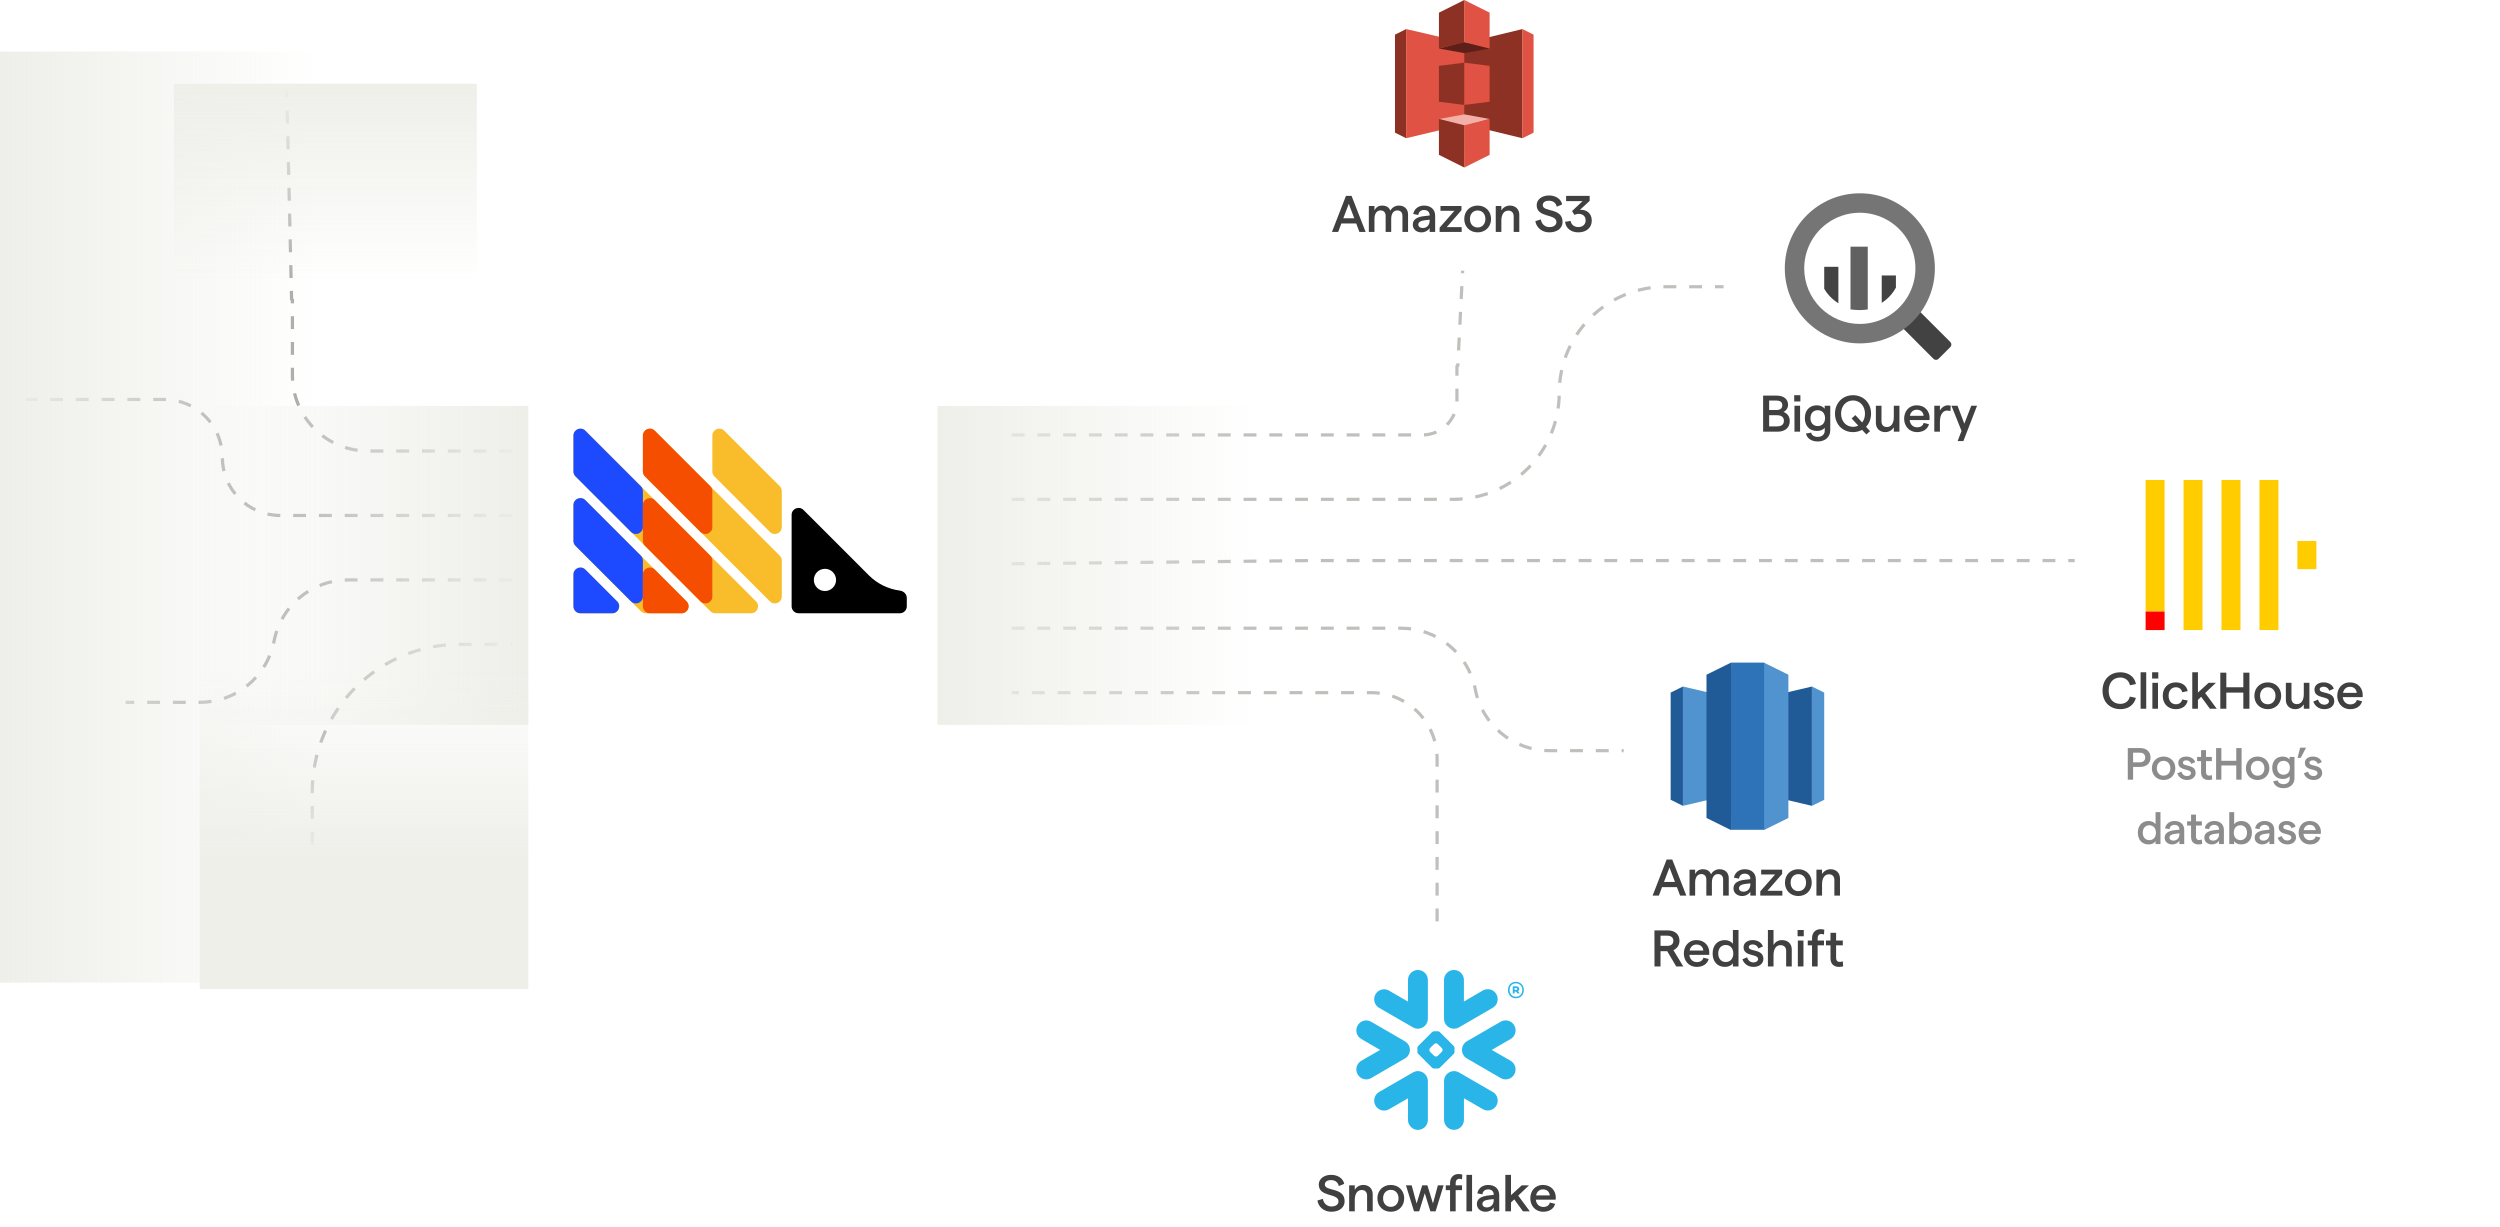 <svg width="776" height="381" viewBox="0 0 776 381" fill="none" xmlns="http://www.w3.org/2000/svg">
<path d="M418.664 63.264L420.36 67.744H416.968L418.664 63.264ZM413.432 72H415.368L416.36 69.36H420.968L421.96 72H423.896L419.528 60.8H417.784L413.432 72ZM424.887 72H426.631V67.92C426.631 66.384 427.319 65.312 428.519 65.312C429.543 65.312 430.103 65.984 430.103 66.992V72H431.831V67.92C431.831 66.368 432.519 65.312 433.719 65.312C434.743 65.312 435.319 65.984 435.319 66.992V72H437.063V66.56C437.063 64.928 435.943 63.808 434.215 63.808C432.951 63.808 431.991 64.528 431.559 65.408C431.223 64.368 430.295 63.808 428.999 63.808C427.831 63.808 427.063 64.416 426.631 65.296V63.936H424.887V72ZM443.762 66.784V66.896L442.242 67.056C439.762 67.312 438.53 68.16 438.53 69.744C438.53 71.12 439.634 72.128 441.234 72.128C442.306 72.128 443.298 71.584 443.762 70.768V72H445.474V66.976C445.474 64.96 444.066 63.808 442.018 63.808C440.306 63.808 438.93 64.848 438.674 66.432L440.242 66.72C440.354 65.76 441.042 65.184 442.018 65.184C443.074 65.184 443.762 65.792 443.762 66.784ZM440.242 69.696C440.242 68.992 440.914 68.512 442.226 68.368L443.762 68.192V68.528C443.746 69.84 442.946 70.784 441.586 70.784C440.77 70.784 440.242 70.336 440.242 69.696ZM446.852 72H453.7V70.512H449.06L453.636 65.264V63.936H447.124V65.424H451.46L446.852 70.672V72ZM458.666 72.128C461.082 72.128 462.826 70.384 462.826 67.968C462.826 65.552 461.082 63.808 458.666 63.808C456.234 63.808 454.506 65.552 454.506 67.968C454.506 70.384 456.234 72.128 458.666 72.128ZM456.266 67.968C456.266 66.416 457.226 65.328 458.666 65.328C460.09 65.328 461.066 66.416 461.066 67.968C461.066 69.52 460.09 70.608 458.666 70.608C457.226 70.608 456.266 69.52 456.266 67.968ZM464.278 72H466.022V68.464C466.022 66.528 466.838 65.376 468.198 65.376C469.222 65.376 469.846 66.08 469.846 67.088V72H471.59V66.688C471.59 64.944 470.39 63.808 468.678 63.808C467.494 63.808 466.566 64.416 466.022 65.28V63.936H464.278V72ZM480.857 72.128C483.369 72.128 485.017 70.832 485.017 68.88C485.017 64.368 478.873 65.936 478.873 63.68C478.873 62.816 479.609 62.304 480.825 62.304C482.105 62.304 482.985 63.024 483.209 64.16L484.889 63.472C484.569 61.792 482.921 60.672 480.825 60.672C478.633 60.672 476.985 61.904 476.985 63.68C476.985 67.712 483.113 66.256 483.113 68.912C483.113 69.872 482.249 70.496 480.921 70.496C479.577 70.496 478.473 69.552 478.281 68.112L476.569 68.64C476.889 70.688 478.681 72.128 480.857 72.128ZM489.911 72.128C492.423 72.128 494.087 70.656 494.087 68.464C494.087 66.32 492.583 65.008 490.423 65.136L493.431 62.352V60.8H486.119V62.432H491.223L487.959 65.52L488.727 66.736C489.079 66.496 489.575 66.384 489.975 66.384C491.335 66.384 492.183 67.136 492.183 68.416C492.183 69.664 491.271 70.48 489.911 70.48C488.631 70.48 487.687 69.728 487.527 68.576L485.799 68.848C486.007 70.832 487.639 72.128 489.911 72.128Z" fill="black" fill-opacity="0.75"/>
<path d="M518.205 269.264L519.901 273.744H516.509L518.205 269.264ZM512.973 278H514.909L515.901 275.36H520.509L521.501 278H523.437L519.069 266.8H517.325L512.973 278ZM524.428 278H526.172V273.92C526.172 272.384 526.86 271.312 528.06 271.312C529.084 271.312 529.644 271.984 529.644 272.992V278H531.372V273.92C531.372 272.368 532.06 271.312 533.26 271.312C534.284 271.312 534.86 271.984 534.86 272.992V278H536.604V272.56C536.604 270.928 535.484 269.808 533.756 269.808C532.492 269.808 531.532 270.528 531.1 271.408C530.764 270.368 529.836 269.808 528.54 269.808C527.372 269.808 526.604 270.416 526.172 271.296V269.936H524.428V278ZM543.303 272.784V272.896L541.783 273.056C539.303 273.312 538.071 274.16 538.071 275.744C538.071 277.12 539.175 278.128 540.775 278.128C541.847 278.128 542.839 277.584 543.303 276.768V278H545.015V272.976C545.015 270.96 543.607 269.808 541.559 269.808C539.847 269.808 538.471 270.848 538.215 272.432L539.783 272.72C539.895 271.76 540.583 271.184 541.559 271.184C542.615 271.184 543.303 271.792 543.303 272.784ZM539.783 275.696C539.783 274.992 540.455 274.512 541.767 274.368L543.303 274.192V274.528C543.287 275.84 542.487 276.784 541.127 276.784C540.311 276.784 539.783 276.336 539.783 275.696ZM546.393 278H553.241V276.512H548.601L553.177 271.264V269.936H546.665V271.424H551.001L546.393 276.672V278ZM558.207 278.128C560.623 278.128 562.367 276.384 562.367 273.968C562.367 271.552 560.623 269.808 558.207 269.808C555.775 269.808 554.047 271.552 554.047 273.968C554.047 276.384 555.775 278.128 558.207 278.128ZM555.807 273.968C555.807 272.416 556.767 271.328 558.207 271.328C559.631 271.328 560.607 272.416 560.607 273.968C560.607 275.52 559.631 276.608 558.207 276.608C556.767 276.608 555.807 275.52 555.807 273.968ZM563.819 278H565.563V274.464C565.563 272.528 566.379 271.376 567.739 271.376C568.763 271.376 569.387 272.08 569.387 273.088V278H571.131V272.688C571.131 270.944 569.931 269.808 568.219 269.808C567.035 269.808 566.107 270.416 565.563 271.28V269.936H563.819V278ZM513.555 300H515.427V295.248H517.507L520.307 300H522.499L519.427 294.928C520.611 294.416 521.315 293.328 521.315 292.016C521.315 290.064 519.907 288.8 517.747 288.8H513.539L513.555 300ZM515.427 293.6V290.432H517.475C518.707 290.432 519.411 291.024 519.411 292.016C519.411 293.024 518.707 293.6 517.475 293.6H515.427ZM522.664 295.968C522.664 298.144 524.12 300.128 526.68 300.128C528.568 300.128 529.944 299.232 530.376 297.68L528.728 297.264C528.52 298.144 527.768 298.64 526.712 298.64C525.432 298.64 524.536 297.776 524.376 296.384H530.536C530.552 296.24 530.568 295.904 530.568 295.664C530.568 293.696 529.192 291.808 526.6 291.808C524.04 291.808 522.664 293.792 522.664 295.968ZM524.456 295.056C524.712 293.856 525.496 293.184 526.6 293.184C527.88 293.184 528.6 293.968 528.712 295.056H524.456ZM535.454 300.128C536.526 300.128 537.502 299.648 537.886 298.976V300H539.63V288.672H537.886V292.944C537.406 292.272 536.462 291.808 535.422 291.808C532.99 291.808 531.598 293.536 531.598 295.968C531.598 298.4 532.99 300.128 535.454 300.128ZM533.342 295.968C533.342 294.368 534.27 293.328 535.678 293.328C537.086 293.328 538.014 294.368 538.014 295.968C538.014 297.552 537.086 298.608 535.678 298.608C534.27 298.608 533.342 297.552 533.342 295.968ZM544.31 300.128C546.134 300.128 547.35 299.056 547.35 297.664C547.35 294.352 542.822 295.536 542.822 293.984C542.822 293.456 543.302 293.152 544.07 293.152C544.806 293.152 545.558 293.6 545.766 294.4L547.206 293.792C546.854 292.608 545.574 291.808 544.054 291.808C542.31 291.808 541.206 292.752 541.206 294.016C541.206 297.072 545.702 295.936 545.702 297.68C545.702 298.256 545.142 298.736 544.31 298.736C543.19 298.736 542.566 298.016 542.294 297.152L540.854 297.76C541.222 298.912 542.342 300.128 544.31 300.128ZM548.756 300H550.5V296.512C550.5 294.544 551.316 293.376 552.66 293.376C553.748 293.376 554.42 294.032 554.42 295.104V300H556.164V294.704C556.164 292.944 554.964 291.808 553.14 291.808C552.004 291.808 551.06 292.32 550.5 293.328V288.672H548.756V300ZM558.05 300H559.794V291.936H558.05V300ZM557.97 290.608H559.89V288.672H557.97V290.608ZM562.454 300H564.198V293.424H566.166V291.936H564.198V291.216C564.198 290.416 564.646 289.904 565.334 289.904C565.606 289.904 565.878 289.952 566.166 290.064L566.262 288.592C565.91 288.48 565.51 288.416 565.11 288.416C563.574 288.416 562.454 289.424 562.454 291.248V291.936H561.126V293.424H562.454V300ZM572.118 299.936L572.006 298.384C571.702 298.528 571.334 298.576 571.03 298.576C570.374 298.576 569.926 298.16 569.926 297.36V293.424H572.006V291.936H569.926V289.536H568.182V291.936H566.774V293.424H568.182V297.456C568.182 299.296 569.318 300.128 570.838 300.128C571.286 300.128 571.734 300.064 572.118 299.936Z" fill="black" fill-opacity="0.75"/>
<path d="M413.212 376.128C415.724 376.128 417.372 374.832 417.372 372.88C417.372 368.368 411.228 369.936 411.228 367.68C411.228 366.816 411.964 366.304 413.18 366.304C414.46 366.304 415.34 367.024 415.564 368.16L417.244 367.472C416.924 365.792 415.276 364.672 413.18 364.672C410.988 364.672 409.34 365.904 409.34 367.68C409.34 371.712 415.468 370.256 415.468 372.912C415.468 373.872 414.604 374.496 413.276 374.496C411.932 374.496 410.828 373.552 410.636 372.112L408.924 372.64C409.244 374.688 411.036 376.128 413.212 376.128ZM418.777 376H420.521V372.464C420.521 370.528 421.337 369.376 422.697 369.376C423.721 369.376 424.345 370.08 424.345 371.088V376H426.089V370.688C426.089 368.944 424.889 367.808 423.177 367.808C421.993 367.808 421.065 368.416 420.521 369.28V367.936H418.777V376ZM431.705 376.128C434.121 376.128 435.865 374.384 435.865 371.968C435.865 369.552 434.121 367.808 431.705 367.808C429.273 367.808 427.545 369.552 427.545 371.968C427.545 374.384 429.273 376.128 431.705 376.128ZM429.305 371.968C429.305 370.416 430.265 369.328 431.705 369.328C433.129 369.328 434.105 370.416 434.105 371.968C434.105 373.52 433.129 374.608 431.705 374.608C430.265 374.608 429.305 373.52 429.305 371.968ZM438.907 376H440.507L442.251 370.384L443.995 376H445.611L448.091 367.936H446.315L444.795 373.568L443.067 367.936H441.451L439.707 373.568L438.187 367.936H436.411L438.907 376ZM450.096 376H451.84V369.424H453.808V367.936H451.84V367.216C451.84 366.416 452.288 365.904 452.976 365.904C453.248 365.904 453.52 365.952 453.808 366.064L453.904 364.592C453.552 364.48 453.152 364.416 452.752 364.416C451.216 364.416 450.096 365.424 450.096 367.248V367.936H448.768V369.424H450.096V376ZM455.184 376H456.928V364.672H455.184V376ZM463.653 370.784V370.896L462.133 371.056C459.653 371.312 458.421 372.16 458.421 373.744C458.421 375.12 459.525 376.128 461.125 376.128C462.197 376.128 463.189 375.584 463.653 374.768V376H465.365V370.976C465.365 368.96 463.957 367.808 461.909 367.808C460.197 367.808 458.821 368.848 458.565 370.432L460.133 370.72C460.245 369.76 460.933 369.184 461.909 369.184C462.965 369.184 463.653 369.792 463.653 370.784ZM460.133 373.696C460.133 372.992 460.805 372.512 462.117 372.368L463.653 372.192V372.528C463.637 373.84 462.837 374.784 461.477 374.784C460.661 374.784 460.133 374.336 460.133 373.696ZM469.015 376V373.232L470.023 372.288L472.727 376H474.855L471.255 371.12L474.599 367.936H472.343L469.015 370.976V364.672H467.255V376H469.015ZM475.007 371.968C475.007 374.144 476.463 376.128 479.023 376.128C480.911 376.128 482.287 375.232 482.719 373.68L481.071 373.264C480.863 374.144 480.111 374.64 479.055 374.64C477.775 374.64 476.879 373.776 476.719 372.384H482.879C482.895 372.24 482.911 371.904 482.911 371.664C482.911 369.696 481.535 367.808 478.943 367.808C476.383 367.808 475.007 369.792 475.007 371.968ZM476.799 371.056C477.055 369.856 477.839 369.184 478.943 369.184C480.223 369.184 480.943 369.968 481.055 371.056H476.799Z" fill="black" fill-opacity="0.75"/>
<path d="M547.273 134H551.721C554.057 134 555.545 132.768 555.545 130.704C555.545 129.184 554.697 128.272 553.609 127.872C554.313 127.552 555.017 126.72 555.017 125.68C555.017 123.84 553.609 122.8 551.529 122.8H547.273V134ZM549.145 132.352V128.88H551.497C553.001 128.88 553.721 129.488 553.721 130.624C553.721 131.76 553.001 132.352 551.497 132.352H549.145ZM549.145 127.264V124.336H551.401C552.617 124.336 553.225 124.848 553.225 125.808C553.225 126.752 552.617 127.264 551.417 127.264H549.145ZM557.002 134H558.746V125.936H557.002V134ZM556.922 124.608H558.842V122.672H556.922V124.608ZM563.999 133.776C565.055 133.776 565.999 133.36 566.399 132.752V133.728C566.399 134.848 565.503 135.616 564.207 135.616C563.151 135.616 562.303 135.088 562.207 134.288L560.575 134.56C560.831 136.032 562.319 137.04 564.207 137.04C566.527 137.04 568.111 135.632 568.111 133.552V125.936H566.383V126.864C565.919 126.24 564.991 125.808 563.967 125.808C561.599 125.808 560.223 127.456 560.223 129.792C560.223 132.128 561.599 133.776 563.999 133.776ZM561.967 129.792C561.967 128.304 562.863 127.328 564.239 127.328C565.599 127.328 566.495 128.304 566.495 129.792C566.495 131.28 565.599 132.256 564.239 132.256C562.863 132.256 561.967 131.28 561.967 129.792ZM574.747 129.888L576.795 132.112C576.315 132.352 575.771 132.48 575.179 132.48C573.019 132.48 571.467 130.768 571.467 128.4C571.467 126.032 573.019 124.304 575.179 124.304C577.339 124.304 578.891 126.032 578.891 128.4C578.891 129.488 578.571 130.432 578.011 131.136L575.915 128.848L574.747 129.888ZM569.579 128.4C569.579 131.712 571.947 134.128 575.179 134.128C576.219 134.128 577.179 133.872 577.995 133.424L579.307 134.848L580.459 133.84L579.211 132.48C580.203 131.456 580.779 130.048 580.779 128.4C580.779 125.088 578.411 122.672 575.179 122.672C571.947 122.672 569.579 125.088 569.579 128.4ZM589.584 125.936H587.84V129.472C587.84 131.408 587.024 132.56 585.664 132.56C584.64 132.56 584.016 131.856 584.016 130.848V125.936H582.272V131.248C582.272 132.992 583.472 134.128 585.184 134.128C586.368 134.128 587.296 133.52 587.84 132.656V134H589.584V125.936ZM591.04 129.968C591.04 132.144 592.496 134.128 595.056 134.128C596.944 134.128 598.32 133.232 598.752 131.68L597.104 131.264C596.896 132.144 596.144 132.64 595.088 132.64C593.808 132.64 592.912 131.776 592.752 130.384H598.912C598.928 130.24 598.944 129.904 598.944 129.664C598.944 127.696 597.568 125.808 594.976 125.808C592.416 125.808 591.04 127.792 591.04 129.968ZM592.832 129.056C593.088 127.856 593.872 127.184 594.976 127.184C596.256 127.184 596.976 127.968 597.088 129.056H592.832ZM605.413 127.632L605.509 125.952C605.269 125.856 604.917 125.808 604.613 125.808C603.637 125.808 602.581 126.512 602.149 127.472V125.936H600.405V134H602.149V130.992C602.149 128.496 603.189 127.44 604.373 127.44C604.741 127.44 605.125 127.504 605.413 127.632ZM611.885 125.936L609.725 131.52L607.613 125.936H605.725L608.861 133.76L607.645 136.912H609.437L613.677 125.936H611.885Z" fill="black" fill-opacity="0.75"/>
<path d="M658.129 220.128C660.641 220.128 662.433 218.784 662.977 216.624L661.105 216.224C660.753 217.632 659.697 218.48 658.129 218.48C656.065 218.48 654.529 217.056 654.529 214.4C654.529 211.744 656.081 210.304 658.129 210.304C659.681 210.304 660.817 211.216 661.137 212.72L662.993 212.32C662.593 210.096 660.721 208.672 658.129 208.672C655.265 208.672 652.625 210.576 652.625 214.4C652.625 218.224 655.233 220.128 658.129 220.128ZM664.443 220H666.187V208.672H664.443V220ZM668.096 220H669.84V211.936H668.096V220ZM668.016 210.608H669.936V208.672H668.016V210.608ZM675.364 220.128C677.332 220.128 678.724 219.12 679.06 217.44L677.348 217.104C677.156 218.048 676.436 218.608 675.412 218.608C674.036 218.608 673.124 217.568 673.124 215.968C673.124 214.368 674.02 213.328 675.412 213.328C676.436 213.328 677.188 213.952 677.348 214.864L679.044 214.528C678.772 212.864 677.348 211.808 675.364 211.808C672.948 211.808 671.316 213.488 671.316 215.968C671.316 218.448 672.948 220.128 675.364 220.128ZM682.239 220V217.232L683.247 216.288L685.951 220H688.079L684.479 215.12L687.823 211.936H685.567L682.239 214.976V208.672H680.479V220H682.239ZM696.332 208.8V213.328H691.052V208.8H689.18V220H691.052V214.976H696.332V220H698.22V208.8H696.332ZM703.918 220.128C706.334 220.128 708.078 218.384 708.078 215.968C708.078 213.552 706.334 211.808 703.918 211.808C701.486 211.808 699.758 213.552 699.758 215.968C699.758 218.384 701.486 220.128 703.918 220.128ZM701.518 215.968C701.518 214.416 702.478 213.328 703.918 213.328C705.342 213.328 706.318 214.416 706.318 215.968C706.318 217.52 705.342 218.608 703.918 218.608C702.478 218.608 701.518 217.52 701.518 215.968ZM716.842 211.936H715.098V215.472C715.098 217.408 714.282 218.56 712.922 218.56C711.898 218.56 711.274 217.856 711.274 216.848V211.936H709.53V217.248C709.53 218.992 710.73 220.128 712.442 220.128C713.626 220.128 714.554 219.52 715.098 218.656V220H716.842V211.936ZM721.514 220.128C723.338 220.128 724.554 219.056 724.554 217.664C724.554 214.352 720.026 215.536 720.026 213.984C720.026 213.456 720.506 213.152 721.274 213.152C722.01 213.152 722.762 213.6 722.97 214.4L724.41 213.792C724.058 212.608 722.778 211.808 721.258 211.808C719.514 211.808 718.41 212.752 718.41 214.016C718.41 217.072 722.906 215.936 722.906 217.68C722.906 218.256 722.346 218.736 721.514 218.736C720.394 218.736 719.77 218.016 719.498 217.152L718.058 217.76C718.426 218.912 719.546 220.128 721.514 220.128ZM725.481 215.968C725.481 218.144 726.937 220.128 729.497 220.128C731.385 220.128 732.761 219.232 733.193 217.68L731.545 217.264C731.337 218.144 730.585 218.64 729.529 218.64C728.249 218.64 727.353 217.776 727.193 216.384H733.353C733.369 216.24 733.385 215.904 733.385 215.664C733.385 213.696 732.009 211.808 729.417 211.808C726.857 211.808 725.481 213.792 725.481 215.968ZM727.273 215.056C727.529 213.856 728.313 213.184 729.417 213.184C730.697 213.184 731.417 213.968 731.529 215.056H727.273Z" fill="black" fill-opacity="0.75"/>
<path opacity="0.6" d="M660.462 242H662.114V238.052H664.326C666.272 238.052 667.532 236.904 667.532 235.126C667.532 233.348 666.272 232.2 664.326 232.2H660.462V242ZM662.114 236.624V233.628H664.214C665.25 233.628 665.866 234.188 665.866 235.126C665.866 236.064 665.25 236.624 664.214 236.624H662.114ZM671.581 242.112C673.695 242.112 675.221 240.586 675.221 238.472C675.221 236.358 673.695 234.832 671.581 234.832C669.453 234.832 667.941 236.358 667.941 238.472C667.941 240.586 669.453 242.112 671.581 242.112ZM669.481 238.472C669.481 237.114 670.321 236.162 671.581 236.162C672.827 236.162 673.681 237.114 673.681 238.472C673.681 239.83 672.827 240.782 671.581 240.782C670.321 240.782 669.481 239.83 669.481 238.472ZM678.859 242.112C680.455 242.112 681.519 241.174 681.519 239.956C681.519 237.058 677.557 238.094 677.557 236.736C677.557 236.274 677.977 236.008 678.649 236.008C679.293 236.008 679.951 236.4 680.133 237.1L681.393 236.568C681.085 235.532 679.965 234.832 678.635 234.832C677.109 234.832 676.143 235.658 676.143 236.764C676.143 239.438 680.077 238.444 680.077 239.97C680.077 240.474 679.587 240.894 678.859 240.894C677.879 240.894 677.333 240.264 677.095 239.508L675.835 240.04C676.157 241.048 677.137 242.112 678.859 242.112ZM686.658 241.944L686.56 240.586C686.294 240.712 685.972 240.754 685.706 240.754C685.132 240.754 684.74 240.39 684.74 239.69V236.246H686.56V234.944H684.74V232.844H683.214V234.944H681.982V236.246H683.214V239.774C683.214 241.384 684.208 242.112 685.538 242.112C685.93 242.112 686.322 242.056 686.658 241.944ZM694.133 232.2V236.162H689.513V232.2H687.875V242H689.513V237.604H694.133V242H695.785V232.2H694.133ZM700.771 242.112C702.885 242.112 704.411 240.586 704.411 238.472C704.411 236.358 702.885 234.832 700.771 234.832C698.643 234.832 697.131 236.358 697.131 238.472C697.131 240.586 698.643 242.112 700.771 242.112ZM698.671 238.472C698.671 237.114 699.511 236.162 700.771 236.162C702.017 236.162 702.871 237.114 702.871 238.472C702.871 239.83 702.017 240.782 700.771 240.782C699.511 240.782 698.671 239.83 698.671 238.472ZM708.607 241.804C709.531 241.804 710.357 241.44 710.707 240.908V241.762C710.707 242.742 709.923 243.414 708.789 243.414C707.865 243.414 707.123 242.952 707.039 242.252L705.611 242.49C705.835 243.778 707.137 244.66 708.789 244.66C710.819 244.66 712.205 243.428 712.205 241.608V234.944H710.693V235.756C710.287 235.21 709.475 234.832 708.579 234.832C706.507 234.832 705.303 236.274 705.303 238.318C705.303 240.362 706.507 241.804 708.607 241.804ZM706.829 238.318C706.829 237.016 707.613 236.162 708.817 236.162C710.007 236.162 710.791 237.016 710.791 238.318C710.791 239.62 710.007 240.474 708.817 240.474C707.613 240.474 706.829 239.62 706.829 238.318ZM713.157 235.238H714.151L715.803 232.074H713.969L713.157 235.238ZM718.146 242.112C719.742 242.112 720.806 241.174 720.806 239.956C720.806 237.058 716.844 238.094 716.844 236.736C716.844 236.274 717.264 236.008 717.936 236.008C718.58 236.008 719.238 236.4 719.42 237.1L720.68 236.568C720.372 235.532 719.252 234.832 717.922 234.832C716.396 234.832 715.43 235.658 715.43 236.764C715.43 239.438 719.364 238.444 719.364 239.97C719.364 240.474 718.874 240.894 718.146 240.894C717.166 240.894 716.62 240.264 716.382 239.508L715.122 240.04C715.444 241.048 716.424 242.112 718.146 242.112ZM666.96 262.112C667.898 262.112 668.752 261.692 669.088 261.104V262H670.614V252.088H669.088V255.826C668.668 255.238 667.842 254.832 666.932 254.832C664.804 254.832 663.586 256.344 663.586 258.472C663.586 260.6 664.804 262.112 666.96 262.112ZM665.112 258.472C665.112 257.072 665.924 256.162 667.156 256.162C668.388 256.162 669.2 257.072 669.2 258.472C669.2 259.858 668.388 260.782 667.156 260.782C665.924 260.782 665.112 259.858 665.112 258.472ZM676.487 257.436V257.534L675.157 257.674C672.987 257.898 671.909 258.64 671.909 260.026C671.909 261.23 672.875 262.112 674.275 262.112C675.213 262.112 676.081 261.636 676.487 260.922V262H677.985V257.604C677.985 255.84 676.753 254.832 674.961 254.832C673.463 254.832 672.259 255.742 672.035 257.128L673.407 257.38C673.505 256.54 674.107 256.036 674.961 256.036C675.885 256.036 676.487 256.568 676.487 257.436ZM673.407 259.984C673.407 259.368 673.995 258.948 675.143 258.822L676.487 258.668V258.962C676.473 260.11 675.773 260.936 674.583 260.936C673.869 260.936 673.407 260.544 673.407 259.984ZM683.547 261.944L683.449 260.586C683.183 260.712 682.861 260.754 682.595 260.754C682.021 260.754 681.629 260.39 681.629 259.69V256.246H683.449V254.944H681.629V252.844H680.103V254.944H678.871V256.246H680.103V259.774C680.103 261.384 681.097 262.112 682.427 262.112C682.819 262.112 683.211 262.056 683.547 261.944ZM688.799 257.436V257.534L687.469 257.674C685.299 257.898 684.221 258.64 684.221 260.026C684.221 261.23 685.187 262.112 686.587 262.112C687.525 262.112 688.393 261.636 688.799 260.922V262H690.297V257.604C690.297 255.84 689.065 254.832 687.273 254.832C685.775 254.832 684.571 255.742 684.347 257.128L685.719 257.38C685.817 256.54 686.419 256.036 687.273 256.036C688.197 256.036 688.799 256.568 688.799 257.436ZM685.719 259.984C685.719 259.368 686.307 258.948 687.455 258.822L688.799 258.668V258.962C688.785 260.11 688.085 260.936 686.895 260.936C686.181 260.936 685.719 260.544 685.719 259.984ZM695.619 262.112C697.775 262.112 698.993 260.6 698.993 258.472C698.993 256.344 697.775 254.832 695.647 254.832C694.737 254.832 693.911 255.238 693.491 255.826V252.088H691.965V262H693.491V261.104C693.827 261.692 694.681 262.112 695.619 262.112ZM693.379 258.472C693.379 257.072 694.191 256.162 695.423 256.162C696.655 256.162 697.467 257.072 697.467 258.472C697.467 259.858 696.655 260.782 695.423 260.782C694.191 260.782 693.379 259.858 693.379 258.472ZM704.433 257.436V257.534L703.103 257.674C700.933 257.898 699.855 258.64 699.855 260.026C699.855 261.23 700.821 262.112 702.221 262.112C703.159 262.112 704.027 261.636 704.433 260.922V262H705.931V257.604C705.931 255.84 704.699 254.832 702.907 254.832C701.409 254.832 700.205 255.742 699.981 257.128L701.353 257.38C701.451 256.54 702.053 256.036 702.907 256.036C703.831 256.036 704.433 256.568 704.433 257.436ZM701.353 259.984C701.353 259.368 701.941 258.948 703.089 258.822L704.433 258.668V258.962C704.419 260.11 703.719 260.936 702.529 260.936C701.815 260.936 701.353 260.544 701.353 259.984ZM710.021 262.112C711.617 262.112 712.681 261.174 712.681 259.956C712.681 257.058 708.719 258.094 708.719 256.736C708.719 256.274 709.139 256.008 709.811 256.008C710.455 256.008 711.113 256.4 711.295 257.1L712.555 256.568C712.247 255.532 711.127 254.832 709.797 254.832C708.271 254.832 707.305 255.658 707.305 256.764C707.305 259.438 711.239 258.444 711.239 259.97C711.239 260.474 710.749 260.894 710.021 260.894C709.041 260.894 708.495 260.264 708.257 259.508L706.997 260.04C707.319 261.048 708.299 262.112 710.021 262.112ZM713.493 258.472C713.493 260.376 714.767 262.112 717.007 262.112C718.659 262.112 719.863 261.328 720.241 259.97L718.799 259.606C718.617 260.376 717.959 260.81 717.035 260.81C715.915 260.81 715.131 260.054 714.991 258.836H720.381C720.395 258.71 720.409 258.416 720.409 258.206C720.409 256.484 719.205 254.832 716.937 254.832C714.697 254.832 713.493 256.568 713.493 258.472ZM715.061 257.674C715.285 256.624 715.971 256.036 716.937 256.036C718.057 256.036 718.687 256.722 718.785 257.674H715.061Z" fill="black" fill-opacity="0.75"/>
<g clip-path="url(#clip0_5202_40716)">
<path d="M666 189.754H671.889V195.576H666V189.754Z" fill="#FF0000"/>
<path d="M666 149H671.889V189.754H666V149Z" fill="#FFCC00"/>
<path d="M677.777 149H683.666V195.576H677.777V149Z" fill="#FFCC00"/>
<path d="M689.556 149H695.445V195.576H689.556V149Z" fill="#FFCC00"/>
<path d="M701.333 149H707.222V195.576H701.333V149Z" fill="#FFCC00"/>
<path d="M713.111 167.921H719V176.654H713.111V167.921Z" fill="#FFCC00"/>
</g>
<path d="M159 140H114.265C101.286 140 90.765 129.479 90.765 116.5V93.13C90.765 93.058 90.707 93 90.635 93V93C90.564 93 90.506 92.944 90.504 92.873L89 28" stroke="#A8A8A8" stroke-dasharray="4 4"/>
<path d="M159 160H87.017C77.076 160 69.017 151.941 69.017 142V142C69.017 132.059 60.958 124 51.017 124H8" stroke="#A8A8A8" stroke-dasharray="4 4"/>
<path d="M159 180H108.084C96.85 180 87.195 187.97 85.067 199V199C82.938 210.03 73.283 218 62.049 218H39" stroke="#A8A8A8" stroke-dasharray="4 4"/>
<path d="M76.928 291V291C88.053 290.722 96.928 281.623 96.928 270.494V245.816C96.928 220.512 117.44 200 142.743 200H159" stroke="#A8A8A8" stroke-dasharray="4 4"/>
<path d="M566.238 82.82V89.634C567.309 91.477 568.823 93.021 570.636 94.131V82.82H566.225H566.238Z" fill="#424242"/>
<path d="M574.394 76.568V96.031C575.304 96.165 576.236 96.252 577.193 96.252C578.066 96.252 578.918 96.175 579.752 96.06V76.568H574.394Z" fill="#616161"/>
<path d="M584.088 85.501V94.003C585.933 92.83 587.449 91.206 588.49 89.283V85.498H584.088V85.501ZM594.687 97.011L591.013 100.69C590.587 101.116 590.587 101.807 591.013 102.233L600.164 111.391C600.589 111.815 601.283 111.815 601.708 111.391L605.386 107.716C605.811 107.288 605.811 106.598 605.386 106.17L596.233 97.019C595.807 96.601 595.126 96.601 594.7 97.019" fill="#424242"/>
<path d="M577.295 60C564.43 60 554 70.43 554 83.295C554 96.16 564.43 106.589 577.295 106.589C590.158 106.589 600.588 96.16 600.588 83.295C600.589 70.43 590.156 60 577.286 60H577.295ZM577.286 100.551C567.755 100.551 560.028 92.826 560.027 83.295C560.027 76.313 564.232 70.019 570.681 67.347C577.131 64.675 584.555 66.152 589.492 71.088C594.429 76.025 595.905 83.449 593.233 89.899C590.561 96.349 584.267 100.554 577.286 100.553" fill="#757575"/>
<g clip-path="url(#clip1_5202_40716)">
<path fill-rule="evenodd" clip-rule="evenodd" d="M468.896 322.502L463.044 325.897L468.896 329.264C469.246 329.468 469.553 329.739 469.799 330.062C470.044 330.385 470.225 330.753 470.329 331.146C470.434 331.54 470.46 331.95 470.407 332.353C470.354 332.757 470.223 333.146 470.021 333.498C469.818 333.85 469.549 334.159 469.228 334.407C468.908 334.654 468.541 334.836 468.151 334.941C467.761 335.046 467.353 335.073 466.953 335.02C466.552 334.966 466.166 334.834 465.816 334.63L455.331 328.548C454.851 328.268 454.454 327.863 454.183 327.375C453.913 326.887 453.778 326.334 453.793 325.776C453.801 325.534 453.838 325.293 453.903 325.06C454.118 324.278 454.628 323.611 455.324 323.203L465.809 317.143C466.16 316.938 466.548 316.805 466.951 316.752C467.353 316.699 467.762 316.726 468.154 316.832C468.546 316.938 468.914 317.121 469.235 317.37C469.557 317.619 469.827 317.93 470.029 318.284C470.233 318.635 470.365 319.024 470.418 319.427C470.471 319.83 470.444 320.239 470.338 320.632C470.233 321.024 470.051 321.391 469.804 321.713C469.556 322.034 469.247 322.302 468.896 322.502V322.502ZM463.357 338.959L452.876 332.888C452.407 332.617 451.876 332.474 451.335 332.474C450.795 332.474 450.263 332.616 449.794 332.887C449.325 333.157 448.934 333.547 448.661 334.017C448.388 334.486 448.241 335.02 448.236 335.564V347.693C448.263 348.498 448.6 349.262 449.176 349.823C449.752 350.383 450.521 350.696 451.322 350.696C452.122 350.696 452.892 350.383 453.468 349.823C454.043 349.262 454.38 348.498 454.407 347.693V340.895L460.273 344.29C460.623 344.494 461.01 344.627 461.41 344.68C461.811 344.734 462.218 344.707 462.609 344.602C463 344.497 463.366 344.316 463.687 344.068C464.008 343.821 464.277 343.512 464.48 343.16C464.682 342.807 464.814 342.418 464.867 342.015C464.92 341.611 464.894 341.201 464.79 340.808C464.685 340.414 464.505 340.045 464.259 339.722C464.014 339.399 463.707 339.128 463.357 338.924V338.959ZM451.277 327.096L446.907 331.443C446.758 331.583 446.564 331.665 446.36 331.675H445.078C444.874 331.663 444.681 331.581 444.53 331.443L440.185 327.081C440.049 326.932 439.969 326.74 439.958 326.538V325.25C439.97 325.047 440.05 324.853 440.185 324.702L444.53 320.341C444.681 320.204 444.874 320.123 445.078 320.112H446.36C446.563 320.122 446.757 320.203 446.907 320.341L451.263 324.702C451.397 324.854 451.476 325.047 451.487 325.25V326.538C451.477 326.74 451.398 326.932 451.263 327.081L451.277 327.096ZM447.795 325.887C447.779 325.678 447.692 325.481 447.55 325.328L446.289 324.073C446.138 323.936 445.945 323.855 445.742 323.844H445.696C445.494 323.854 445.302 323.935 445.152 324.073L443.891 325.328C443.755 325.482 443.676 325.678 443.667 325.883V325.929C443.676 326.132 443.755 326.324 443.891 326.473L445.159 327.725C445.309 327.862 445.501 327.943 445.703 327.954H445.749C445.952 327.943 446.145 327.862 446.296 327.725L447.557 326.463C447.694 326.313 447.775 326.121 447.788 325.919L447.795 325.887ZM428.081 312.835L438.565 318.889C439.035 319.159 439.566 319.302 440.107 319.302C440.648 319.302 441.18 319.159 441.649 318.889C442.119 318.618 442.51 318.228 442.783 317.758C443.057 317.288 443.203 316.754 443.209 316.209V304.091C443.182 303.285 442.845 302.522 442.269 301.961C441.693 301.401 440.924 301.088 440.123 301.088C439.322 301.088 438.553 301.401 437.977 301.961C437.402 302.522 437.065 303.285 437.037 304.091V310.889L431.164 307.49C430.815 307.286 430.428 307.154 430.027 307.1C429.627 307.047 429.219 307.073 428.829 307.178C428.438 307.283 428.072 307.464 427.751 307.712C427.43 307.959 427.16 308.268 426.958 308.621C426.755 308.973 426.624 309.362 426.571 309.766C426.517 310.169 426.544 310.579 426.648 310.973C426.752 311.366 426.932 311.735 427.178 312.058C427.424 312.381 427.731 312.653 428.081 312.857V312.835ZM451.089 319.304C451.708 319.353 452.328 319.212 452.865 318.899L463.346 312.817C463.696 312.613 464.003 312.342 464.249 312.019C464.495 311.696 464.675 311.327 464.779 310.933C464.883 310.54 464.91 310.13 464.856 309.726C464.803 309.323 464.672 308.934 464.469 308.581C464.267 308.229 463.997 307.92 463.676 307.673C463.355 307.425 462.989 307.244 462.598 307.139C461.809 306.927 460.969 307.039 460.263 307.451L454.397 310.878V304.08C454.37 303.275 454.033 302.511 453.457 301.951C452.881 301.39 452.112 301.077 451.311 301.077C450.51 301.077 449.741 301.39 449.165 301.951C448.59 302.511 448.253 303.275 448.225 304.08V316.209C448.224 316.994 448.52 317.75 449.051 318.325C449.583 318.899 450.311 319.249 451.089 319.304V319.304ZM440.356 332.484C439.737 332.433 439.117 332.574 438.579 332.888L428.081 338.945C427.374 339.357 426.859 340.035 426.648 340.829C426.437 341.623 426.549 342.469 426.958 343.181C427.367 343.893 428.04 344.412 428.829 344.624C429.617 344.836 430.458 344.723 431.164 344.312L437.037 340.916V347.714C437.065 348.52 437.402 349.284 437.977 349.844C438.553 350.404 439.322 350.718 440.123 350.718C440.924 350.718 441.693 350.404 442.269 349.844C442.845 349.284 443.182 348.52 443.209 347.714V335.564C443.207 334.783 442.912 334.031 442.383 333.46C441.854 332.888 441.13 332.54 440.356 332.484V332.484ZM437.513 326.806C437.716 326.136 437.685 325.416 437.427 324.766C437.169 324.115 436.698 323.573 436.092 323.228L425.618 317.15C424.911 316.742 424.072 316.632 423.285 316.845C422.497 317.057 421.825 317.574 421.415 318.284C421.212 318.635 421.081 319.023 421.027 319.426C420.974 319.829 421.001 320.238 421.106 320.63C421.211 321.023 421.393 321.39 421.64 321.711C421.887 322.033 422.194 322.301 422.545 322.502L428.397 325.897L422.545 329.264C422.195 329.467 421.888 329.738 421.642 330.06C421.396 330.383 421.216 330.751 421.111 331.144C421.006 331.537 420.979 331.947 421.032 332.35C421.084 332.753 421.215 333.142 421.417 333.495C421.619 333.847 421.888 334.156 422.208 334.404C422.528 334.651 422.894 334.833 423.284 334.939C423.674 335.044 424.081 335.071 424.482 335.018C424.882 334.965 425.268 334.834 425.618 334.63L436.092 328.548C436.767 328.169 437.273 327.547 437.51 326.806H437.513ZM470.609 306.692H470.136V307.275H470.605C470.822 307.275 470.96 307.175 470.96 306.989C470.96 306.803 470.832 306.692 470.605 306.692H470.609ZM469.564 306.156H470.63C471.205 306.156 471.589 306.474 471.589 306.968C471.591 307.105 471.556 307.241 471.489 307.36C471.422 307.48 471.324 307.579 471.205 307.647L471.621 308.248V308.37H471.021L470.605 307.798H470.136V308.37H469.56L469.564 306.156ZM472.513 307.308C472.53 307.037 472.491 306.765 472.399 306.51C472.307 306.255 472.163 306.022 471.976 305.826C471.79 305.63 471.565 305.475 471.316 305.371C471.068 305.267 470.8 305.216 470.53 305.222C469.354 305.222 468.573 306.077 468.573 307.308C468.573 308.481 469.354 309.39 470.53 309.39C470.8 309.396 471.068 309.346 471.317 309.243C471.567 309.139 471.792 308.985 471.979 308.789C472.165 308.593 472.31 308.36 472.402 308.105C472.495 307.85 472.534 307.579 472.516 307.308H472.513ZM473.003 307.308C473.003 308.699 472.079 309.862 470.516 309.862C468.953 309.862 468.068 308.689 468.068 307.308C468.068 305.927 468.981 304.753 470.516 304.753C472.051 304.753 473 305.912 473 307.308H473.003Z" fill="#29B5E8"/>
</g>
<path d="M436.466 9.022L433 10.755V41.176L436.466 42.899L436.487 42.874V9.046L436.466 9.022Z" fill="#8C3123"/>
<path d="M455.014 38.484L436.465 42.899V9.022L455.014 13.341V38.484Z" fill="#E05243"/>
<path d="M446.644 31.571L454.511 32.573L454.561 32.459L454.605 19.557L454.511 19.456L446.644 20.444V31.571" fill="#8C3123"/>
<path d="M454.51 38.533L472.554 42.909L472.582 42.863L472.582 9.052L472.553 9.022L454.51 13.391V38.533" fill="#8C3123"/>
<path d="M462.38 31.571L454.51 32.573V19.456L462.38 20.444V31.571Z" fill="#E05243"/>
<path d="M462.381 15.063L454.511 16.497L446.644 15.063L454.501 13.003L462.381 15.063Z" fill="#5E1F18"/>
<path d="M462.381 36.938L454.511 35.494L446.644 36.938L454.502 39.131L462.381 36.938Z" fill="#F2B0A9"/>
<path d="M446.644 15.063L454.511 13.116L454.575 13.096V0.053L454.511 0L446.644 3.935V15.063Z" fill="#8C3123"/>
<path d="M462.38 15.063L454.51 13.116V0L462.38 3.935V15.063Z" fill="#E05243"/>
<path d="M454.509 52L446.641 48.067V36.939L454.509 38.885L454.625 39.017L454.594 51.773L454.509 52Z" fill="#8C3123"/>
<path d="M454.51 52L462.379 48.067V36.939L454.51 38.885V52V52ZM472.554 9.022L476.021 10.755V41.176L472.554 42.909V9.022Z" fill="#E05243"/>
<g clip-path="url(#clip2_5202_40716)">
<path d="M542.404 245.425L562.424 250.133V213.095L542.404 217.803V245.425Z" fill="#205B97"/>
<path d="M562.425 213.095L566.238 214.978V248.25L562.425 250.133V213.095ZM542.405 245.425L522.385 250.133V213.095L542.405 217.803V245.425Z" fill="#5193CE"/>
<path d="M522.385 213.095L518.571 214.978V248.25L522.385 250.133V213.095Z" fill="#205B97"/>
<path d="M547.49 257.667L555.117 253.9V209.433L547.49 205.667L545.158 230.359L547.49 257.667Z" fill="#5193CE"/>
<path d="M537.319 257.667L529.692 253.9V209.433L537.319 205.667L539.651 230.359L537.319 257.667Z" fill="#205B97"/>
<path d="M537.319 205.667H547.593V257.562H537.319V205.667Z" fill="#2E73B7"/>
</g>
<path d="M314 135L441.534 135C447.444 135 452.235 130.209 452.235 124.299L452.235 113.73C452.235 113.657 452.294 113.598 452.367 113.598V113.598C452.437 113.598 452.495 113.543 452.499 113.473L454 84" stroke="#BFBFBC" stroke-dasharray="4 4"/>
<path d="M314 155L450.983 155C469.208 155 483.983 140.225 483.983 122V122C483.983 103.775 498.758 89 516.983 89L535 89" stroke="#BFBFBC" stroke-dasharray="4 4"/>
<path d="M314 175L406.734 174L644 174" stroke="#BFBFBC" stroke-dasharray="4 4"/>
<path d="M314 195L434.916 195C446.15 195 455.805 202.97 457.933 214V214C460.062 225.03 469.717 233 480.951 233L504 233" stroke="#BFBFBC" stroke-dasharray="4 4"/>
<path d="M446.073 286L446.073 235.5V235.5C446.073 224.178 436.895 215 425.573 215L314.001 215" stroke="#BFBFBC" stroke-dasharray="4 4"/>
<path d="M223.04 164.944C222.245 166.533 219.977 166.533 219.182 164.944L217.282 161.143C216.978 160.536 216.978 159.821 217.282 159.214L219.182 155.413C219.977 153.824 222.245 153.824 223.04 155.413L224.94 159.214C225.244 159.821 225.244 160.536 224.94 161.143L223.04 164.944Z" fill="#F54E00"/>
<path d="M223.04 186.5C222.245 188.089 219.977 188.089 219.182 186.5L217.282 182.699C216.978 182.092 216.978 181.377 217.282 180.77L219.182 176.97C219.977 175.38 222.245 175.38 223.04 176.97L224.94 180.77C225.244 181.377 225.244 182.092 224.94 182.699L223.04 186.5Z" fill="#F54E00"/>
<path d="M201.486 164.944C200.691 166.533 198.423 166.533 197.629 164.944L195.728 161.143C195.425 160.536 195.425 159.821 195.728 159.214L197.629 155.413C198.423 153.824 200.691 153.824 201.486 155.413L203.386 159.214C203.69 159.821 203.69 160.536 203.386 161.143L201.486 164.944Z" fill="#1D4AFF"/>
<path d="M201.486 186.5C200.691 188.089 198.423 188.089 197.629 186.5L195.728 182.699C195.425 182.092 195.425 181.377 195.728 180.77L197.629 176.969C198.423 175.38 200.691 175.38 201.486 176.969L203.386 180.77C203.69 181.377 203.69 182.092 203.386 182.699L201.486 186.5Z" fill="#1D4AFF"/>
<path d="M178 178.318C178 176.397 180.323 175.435 181.681 176.793L191.564 186.676C192.922 188.034 191.96 190.357 190.039 190.357H180.156C178.965 190.357 178 189.392 178 188.201V178.318ZM178 167.908C178 168.48 178.227 169.028 178.632 169.432L198.924 189.725C199.329 190.13 199.877 190.357 200.449 190.357H211.595C213.516 190.357 214.478 188.034 213.12 186.676L181.681 155.237C180.323 153.879 178 154.841 178 156.762V167.908ZM178 146.352C178 146.924 178.227 147.472 178.632 147.876L220.481 189.725C220.885 190.13 221.433 190.357 222.005 190.357H233.151C235.072 190.357 236.034 188.034 234.676 186.676L181.681 133.681C180.323 132.323 178 133.285 178 135.206V146.352ZM199.556 146.352C199.556 146.924 199.783 147.472 200.188 147.876L238.987 186.676C240.346 188.034 242.668 187.072 242.668 185.151V174.005C242.668 173.433 242.441 172.885 242.037 172.481L203.237 133.681C201.879 132.323 199.556 133.285 199.556 135.206V146.352ZM224.793 133.681C223.435 132.323 221.112 133.285 221.112 135.206V146.352C221.112 146.924 221.339 147.472 221.744 147.876L238.987 165.12C240.346 166.478 242.668 165.516 242.668 163.595V152.449C242.668 151.877 242.441 151.329 242.037 150.924L224.793 133.681Z" fill="#F9BD2B"/>
<path d="M269.695 178.582L249.399 158.286C248.04 156.928 245.718 157.89 245.718 159.811V188.201C245.718 189.392 246.683 190.357 247.874 190.357H279.314C280.504 190.357 281.47 189.392 281.47 188.201V185.615C281.47 184.424 280.5 183.473 279.319 183.32C275.695 182.848 272.305 181.193 269.695 178.582ZM256.065 183.459C254.161 183.459 252.616 181.914 252.616 180.01C252.616 178.106 254.161 176.561 256.065 176.561C257.969 176.561 259.514 178.106 259.514 180.01C259.514 181.914 257.969 183.459 256.065 183.459Z" fill="black"/>
<path d="M178 188.201C178 189.392 178.965 190.357 180.156 190.357H190.039C191.96 190.357 192.922 188.034 191.564 186.676L181.681 176.793C180.323 175.435 178 176.397 178 178.318V188.201Z" fill="#1D4AFF"/>
<path d="M199.556 152.449C199.556 151.877 199.329 151.329 198.924 150.924L181.681 133.681C180.323 132.323 178 133.285 178 135.206V146.352C178 146.924 178.227 147.472 178.632 147.876L195.875 165.12C197.233 166.478 199.556 165.516 199.556 163.595V152.449Z" fill="#1D4AFF"/>
<path d="M181.681 155.237C180.323 153.879 178 154.841 178 156.762V167.908C178 168.48 178.227 169.028 178.632 169.433L195.875 186.676C197.233 188.034 199.556 187.072 199.556 185.151V174.005C199.556 173.433 199.329 172.885 198.924 172.481L181.681 155.237Z" fill="#1D4AFF"/>
<path d="M221.112 152.449C221.112 151.877 220.885 151.329 220.48 150.924L203.237 133.681C201.878 132.323 199.556 133.285 199.556 135.206V146.352C199.556 146.924 199.783 147.472 200.187 147.876L217.431 165.12C218.789 166.478 221.112 165.516 221.112 163.595V152.449Z" fill="#F54E00"/>
<path d="M199.556 188.201C199.556 189.392 200.521 190.357 201.712 190.357H211.595C213.516 190.357 214.478 188.034 213.12 186.676L203.237 176.793C201.878 175.435 199.556 176.397 199.556 178.318V188.201Z" fill="#F54E00"/>
<path d="M203.237 155.237C201.878 153.879 199.556 154.841 199.556 156.762V167.908C199.556 168.48 199.783 169.028 200.187 169.433L217.431 186.676C218.789 188.034 221.112 187.072 221.112 185.151V174.005C221.112 173.433 220.885 172.885 220.48 172.481L203.237 155.237Z" fill="#F54E00"/>
<rect x="291" y="126" width="99" height="99" fill="url(#paint0_linear_5202_40716)"/>
<rect y="16" width="99" height="289" fill="url(#paint1_linear_5202_40716)"/>
<rect x="62" y="126" width="102" height="99" fill="url(#paint2_linear_5202_40716)"/>
<rect x="54" y="26" width="94" height="104" fill="url(#paint3_linear_5202_40716)"/>
<rect x="62" y="208" width="102" height="99" fill="url(#paint4_linear_5202_40716)"/>
<defs>
<linearGradient id="paint0_linear_5202_40716" x1="291" y1="176" x2="390" y2="176" gradientUnits="userSpaceOnUse">
<stop stop-color="#EEEFE9"/>
<stop offset="1" stop-color="#EEEFE9" stop-opacity="0"/>
</linearGradient>
<linearGradient id="paint1_linear_5202_40716" x1="0" y1="161.96" x2="99" y2="161.96" gradientUnits="userSpaceOnUse">
<stop stop-color="#EEEFE9"/>
<stop offset="1" stop-color="#EEEFE9" stop-opacity="0"/>
</linearGradient>
<linearGradient id="paint2_linear_5202_40716" x1="62" y1="176" x2="164" y2="176" gradientUnits="userSpaceOnUse">
<stop stop-color="#EEEFE9" stop-opacity="0"/>
<stop offset="1" stop-color="#EEEFE9"/>
</linearGradient>
<linearGradient id="paint3_linear_5202_40716" x1="73.353" y1="87.98" x2="73.353" y2="26" gradientUnits="userSpaceOnUse">
<stop stop-color="#EEEFE9" stop-opacity="0"/>
<stop offset="1" stop-color="#EEEFE9"/>
</linearGradient>
<linearGradient id="paint4_linear_5202_40716" x1="83" y1="267" x2="83" y2="208" gradientUnits="userSpaceOnUse">
<stop stop-color="#EEEFE9"/>
<stop offset="1" stop-color="#EEEFE9" stop-opacity="0"/>
</linearGradient>
<clipPath id="clip0_5202_40716">
<rect width="53" height="46.576" fill="white" transform="translate(666 149)"/>
</clipPath>
<clipPath id="clip1_5202_40716">
<rect width="52" height="49.787" fill="white" transform="translate(421 301)"/>
</clipPath>
<clipPath id="clip2_5202_40716">
<rect width="47.667" height="52" fill="white" transform="translate(518.571 205.667)"/>
</clipPath>
</defs>
</svg>
